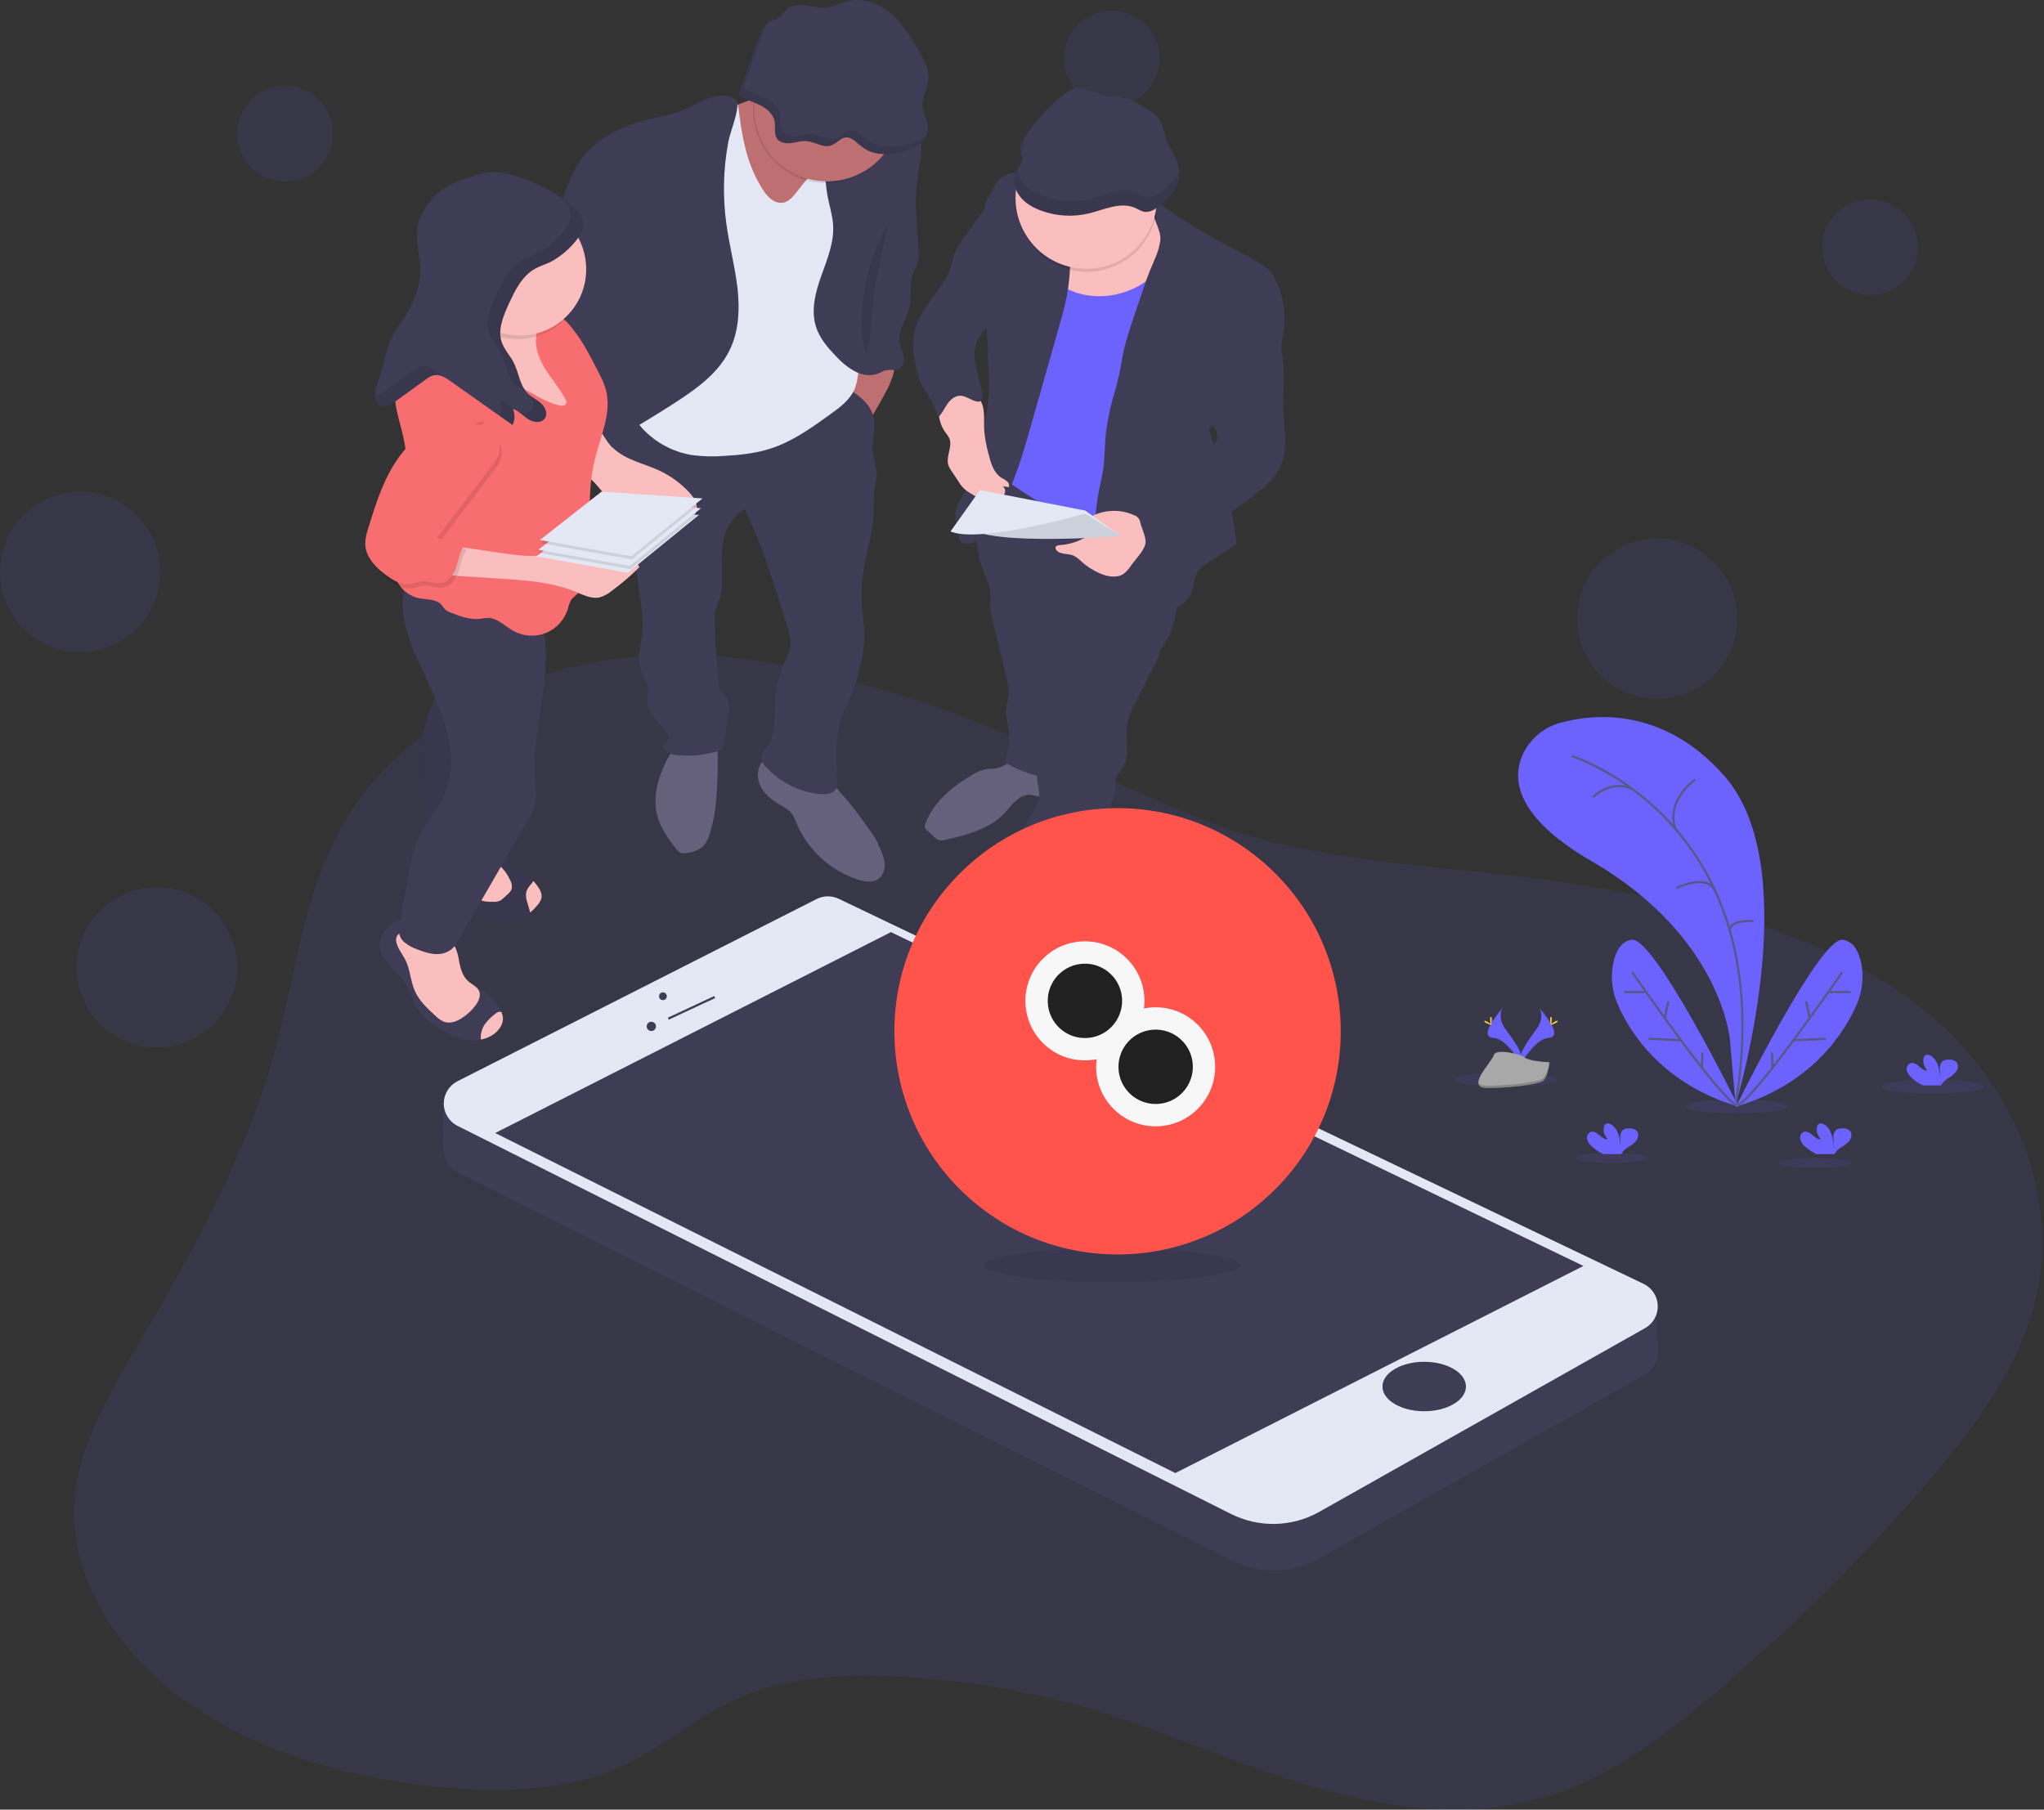 <?xml version="1.0" encoding="UTF-8"?>
<svg width="925px" height="819px" viewBox="0 0 925 819" version="1.1" xmlns="http://www.w3.org/2000/svg" xmlns:xlink="http://www.w3.org/1999/xlink">
    <rect x="0" y="0" width="925" height="819" fill="#333333" stroke="none"/>
    <!-- Generator: Sketch 52.5 (67469) - http://www.bohemiancoding.com/sketch -->
    <title>Group 10</title>
    <desc>Created with Sketch.</desc>
    <g id="Page-1" stroke="none" stroke-width="1" fill="none" fill-rule="evenodd">
        <g id="Group-10">
            <g id="Group-9">
                <g id="undraw_mobile_testing_reah">
                    <path d="M414.03,316.83 C377.91,305.14 339.72,295.34 300.69,296.35 C243.31,297.84 188.14,324.58 160.93,364.1 C137.93,397.59 134.86,436.95 124.82,474.19 C112.45,520.07 88.97,563.61 63.91,606.19 C50.45,629.06 36.25,652.41 33.91,677.54 C30.7,712.43 51.84,747.31 85.17,770.69 C118.5,794.07 162.85,806.53 207.41,809.44 C231.12,810.98 255.9,809.79 277.01,801.25 C299.34,792.25 315.67,775.78 338.09,766.88 C358.87,758.64 383.09,757.58 406.4,758.79 C436.588,760.317 466.486,765.44 495.46,774.05 C527.95,783.77 558.14,797.76 590.56,807.62 C622.98,817.48 659.22,823.06 692.44,815.13 C723.63,807.69 748.37,789.35 770.68,770.77 C806.632,740.905 840.062,708.127 870.63,672.77 C890.78,649.38 909.55,624.68 918.55,597.35 C935.74,545.09 912.71,485.92 861.18,449.93 C818.49,420.1 761.06,406.93 704.82,398.93 C653.53,391.56 594.19,390.83 547.05,372.06 C502.09,354.11 461.19,332.09 414.03,316.83 Z" id="Path" fill="#6C63FF" opacity="0.1"></path>
                    <ellipse id="Oval" fill="#6C63FF" opacity="0.1" cx="874.45" cy="491.75" rx="23.11" ry="3.17"></ellipse>
                    <ellipse id="Oval" fill="#6C63FF" opacity="0.1" cx="785.92" cy="500.73" rx="23.11" ry="3.17"></ellipse>
                    <ellipse id="Oval" fill="#6C63FF" opacity="0.1" cx="681.64" cy="488.58" rx="23.11" ry="3.17"></ellipse>
                    <ellipse id="Oval" fill="#6C63FF" opacity="0.1" cx="821.35" cy="526.29" rx="16.43" ry="2.26"></ellipse>
                    <ellipse id="Oval" fill="#6C63FF" opacity="0.1" cx="729.47" cy="524.03" rx="16.43" ry="2.26"></ellipse>
                    <path d="M785.42,500.01 C785.42,500.01 817.84,393.75 780.35,351.19 C752.35,319.35 720.47,323.19 706.22,327.1 C698.754,329.087 692.538,334.253 689.22,341.23 C684.22,351.98 685.14,369.43 720.32,389.8 C779.23,423.91 782.9,470.7 782.9,470.7 L785.42,500.01 Z" id="Path" fill="#6C63FF"></path>
                    <path d="M711.29,342.17 C711.29,342.17 806.85,372.05 785.42,500.01" id="Path" stroke="#565987"></path>
                    <path d="M767.09,352.88 C767.09,352.88 753.93,361.75 758.09,375.07" id="Path" stroke="#565987"></path>
                    <path d="M720.88,360.77 C720.88,360.77 728.88,352.59 738.71,357.1" id="Path" stroke="#565987"></path>
                    <path d="M758.65,401.92 C758.65,401.92 772.77,394.76 776.42,403.73" id="Path" stroke="#565987"></path>
                    <path d="M793.6,416.86 C793.6,416.86 782.99,416.02 782.8,421.09" id="Path" stroke="#565987"></path>
                    <path d="M786.73,500.86 C786.73,500.86 748.73,423.63 738.34,425.32 C733.34,426.12 731.1,431 730.07,435.89 C728.79,442.22 729.514,448.791 732.14,454.69 C737.53,467.05 752,490.52 786.73,500.86 Z" id="Path" fill="#6C63FF"></path>
                    <path d="M738.62,439.98 C738.62,439.98 778.47,497.76 786.17,500.3" id="Path" stroke="#565987"></path>
                    <path d="M734.96,449 L744.26,449" id="Path" stroke="#565987"></path>
                    <path d="M746.1,470.14 L760.68,470.76" id="Path" stroke="#565987"></path>
                    <path d="M754.97,453.23 L753.39,460.82" id="Path" stroke="#565987"></path>
                    <path d="M770.47,476.34 L770.19,483.24" id="Path" stroke="#565987"></path>
                    <path d="M785.61,500.86 C785.61,500.86 823.61,423.63 834,425.32 C839,426.12 841.24,431 842.27,435.89 C843.55,442.22 842.826,448.791 840.2,454.69 C834.81,467.05 820.34,490.52 785.61,500.86 Z" id="Path" fill="#6C63FF"></path>
                    <path d="M833.72,439.98 C833.72,439.98 793.87,497.76 786.17,500.3" id="Path" stroke="#565987"></path>
                    <path d="M837.38,449 L828.08,449" id="Path" stroke="#565987"></path>
                    <path d="M826.24,470.14 L811.66,470.76" id="Path" stroke="#565987"></path>
                    <path d="M817.37,453.23 L818.95,460.82" id="Path" stroke="#565987"></path>
                    <path d="M801.86,476.34 L802.15,483.24" id="Path" stroke="#565987"></path>
                    <path d="M720.42,518.9 C719.389,518.055 718.636,516.919 718.26,515.64 C717.916,514.313 718.545,512.926 719.77,512.31 C721.16,511.78 722.64,512.74 723.77,513.72 C724.9,514.7 726.18,515.79 727.65,515.59 C726.115,514.194 725.424,512.095 725.83,510.06 C725.891,509.645 726.064,509.255 726.33,508.93 C727.1,508.11 728.5,508.47 729.42,509.11 C732.35,511.18 733.17,515.16 733.19,518.74 C733.333,517.411 733.333,516.069 733.19,514.74 C733.074,513.395 733.632,512.081 734.68,511.23 C735.374,510.849 736.159,510.663 736.95,510.69 C738.273,510.502 739.614,510.883 740.64,511.74 C741.75,512.94 741.46,514.95 740.49,516.27 C739.399,517.478 738.111,518.493 736.68,519.27 C735.584,519.918 734.651,520.807 733.95,521.87 C733.871,522.018 733.804,522.172 733.75,522.33 L725.49,522.33 C723.653,521.42 721.948,520.266 720.42,518.9 Z" id="Path" fill="#6C63FF"></path>
                    <path d="M865.09,487.79 C864.055,486.949 863.301,485.811 862.93,484.53 C862.587,483.206 863.217,481.822 864.44,481.21 C865.83,480.68 867.31,481.64 868.44,482.61 C869.57,483.58 870.86,484.69 872.33,484.48 C870.787,483.088 870.092,480.987 870.5,478.95 C870.561,478.536 870.737,478.148 871.01,477.83 C871.78,477.01 873.17,477.36 874.09,478.01 C877.02,480.07 877.84,484.01 877.86,487.64 C878.007,486.311 878.007,484.969 877.86,483.64 C877.744,482.295 878.302,480.981 879.35,480.13 C880.048,479.759 880.83,479.577 881.62,479.6 C882.936,479.393 884.278,479.757 885.31,480.6 C886.43,481.79 886.14,483.8 885.16,485.12 C884.076,486.352 882.787,487.387 881.35,488.18 C880.254,488.828 879.321,489.717 878.62,490.78 C878.538,490.926 878.471,491.08 878.42,491.24 L870.16,491.24 C868.324,490.321 866.619,489.161 865.09,487.79 Z" id="Path" fill="#6C63FF"></path>
                    <path d="M816.87,518.9 C815.839,518.055 815.086,516.919 814.71,515.64 C814.366,514.313 814.995,512.926 816.22,512.31 C817.61,511.78 819.09,512.74 820.22,513.72 C821.35,514.7 822.63,515.79 824.1,515.59 C822.563,514.195 821.868,512.097 822.27,510.06 C822.339,509.646 822.515,509.256 822.78,508.93 C823.55,508.11 824.95,508.47 825.87,509.11 C828.8,511.18 829.62,515.16 829.64,518.74 C829.8,517.412 829.816,516.071 829.69,514.74 C829.574,513.395 830.132,512.081 831.18,511.23 C831.874,510.849 832.659,510.663 833.45,510.69 C834.773,510.502 836.114,510.883 837.14,511.74 C838.25,512.94 837.96,514.95 836.99,516.27 C835.899,517.478 834.611,518.493 833.18,519.27 C832.084,519.918 831.151,520.807 830.45,521.87 C830.371,522.018 830.304,522.172 830.25,522.33 L821.99,522.33 C820.136,521.424 818.413,520.27 816.87,518.9 Z" id="Path" fill="#6C63FF"></path>
                    <path d="M680.14,456.02 C680.14,456.02 677.04,460.07 681.57,466.18 C686.1,472.29 689.82,477.46 688.32,481.27 C688.32,481.27 681.49,469.92 675.93,469.76 C670.37,469.6 674.02,462.85 680.14,456.02 Z" id="Path" fill="#6C63FF"></path>
                    <path d="M680.14,456.02 C679.866,456.41 679.65,456.838 679.5,457.29 C674.08,463.66 671.19,469.61 676.4,469.76 C681.26,469.9 687.09,478.58 688.48,480.76 C688.48,480.93 688.38,481.1 688.32,481.26 C688.32,481.26 681.49,469.91 675.93,469.75 C670.37,469.59 674.02,462.85 680.14,456.02 Z" id="Path" fill="#000000" opacity="0.1"></path>
                    <path d="M674.38,461.18 C674.38,462.61 674.54,463.76 674.74,463.76 C674.94,463.76 675.09,462.61 675.09,461.18 C675.09,459.75 674.89,460.43 674.7,460.43 C674.51,460.43 674.38,459.76 674.38,461.18 Z" id="Path" fill="#FFD037"></path>
                    <path d="M672.4,462.88 C673.65,463.57 674.75,463.98 674.84,463.81 C674.93,463.64 674,462.94 672.75,462.26 C671.5,461.58 671.99,462.07 671.89,462.26 C671.79,462.45 671.15,462.2 672.4,462.88 Z" id="Path" fill="#FFD037"></path>
                    <path d="M696.49,456.02 C696.49,456.02 699.59,460.07 695.06,466.18 C690.53,472.29 686.81,477.46 688.32,481.27 C688.32,481.27 695.14,469.92 700.7,469.76 C706.26,469.6 702.61,462.85 696.49,456.02 Z" id="Path" fill="#6C63FF"></path>
                    <path d="M696.49,456.02 C696.764,456.41 696.98,456.838 697.13,457.29 C702.55,463.66 705.44,469.61 700.23,469.76 C695.37,469.9 689.54,478.58 688.15,480.76 C688.196,480.93 688.253,481.097 688.32,481.26 C688.32,481.26 695.14,469.91 700.7,469.75 C706.26,469.59 702.61,462.85 696.49,456.02 Z" id="Path" fill="#000000" opacity="0.1"></path>
                    <path d="M702.25,461.18 C702.25,462.61 702.09,463.76 701.89,463.76 C701.69,463.76 701.54,462.61 701.54,461.18 C701.54,459.75 701.74,460.43 701.93,460.43 C702.12,460.43 702.25,459.76 702.25,461.18 Z" id="Path" fill="#FFD037"></path>
                    <path d="M704.23,462.88 C702.98,463.57 701.88,463.98 701.79,463.81 C701.7,463.64 702.63,462.94 703.88,462.26 C705.13,461.58 704.64,462.07 704.74,462.26 C704.84,462.45 705.48,462.2 704.23,462.88 Z" id="Path" fill="#FFD037"></path>
                    <path d="M701.26,480.74 C701.26,480.74 692.61,480.48 690,478.62 C687.39,476.76 676.68,474.54 676,477.52 C675.32,480.5 663,492.34 672.76,492.42 C682.52,492.5 695.48,490.9 698.08,489.31 C700.68,487.72 701.26,480.74 701.26,480.74 Z" id="Path" fill="#A8A8A8"></path>
                    <path d="M672.62,491.38 C682.39,491.46 695.33,489.86 697.94,488.27 C699.94,487.07 700.71,482.73 700.94,480.73 L701.22,480.73 C701.22,480.73 700.68,487.73 698.07,489.3 C695.46,490.87 682.53,492.49 672.75,492.41 C669.93,492.41 668.96,491.41 669.01,489.9 C669.44,490.81 670.52,491.37 672.62,491.38 Z" id="Path" fill="#000000" opacity="0.2"></path>
                    <circle id="Oval" fill="#6C63FF" opacity="0.1" cx="128.99" cy="60.52" r="21.63"></circle>
                    <circle id="Oval" fill="#6C63FF" opacity="0.1" cx="503.1" cy="26.38" r="21.63"></circle>
                    <circle id="Oval" fill="#6C63FF" opacity="0.1" cx="846.25" cy="111.83" r="21.63"></circle>
                    <circle id="Oval" fill="#6C63FF" opacity="0.1" cx="36.25" cy="258.85" r="36.25"></circle>
                    <circle id="Oval" fill="#6C63FF" opacity="0.1" cx="71" cy="437.85" r="36.25"></circle>
                    <circle id="Oval" fill="#6C63FF" opacity="0.1" cx="749.92" cy="279.96" r="36.25"></circle>
                    <path d="M450.16,347.84 C448.88,347.96 447.58,347.9 446.31,348.1 C444.178,348.524 442.143,349.342 440.31,350.51 C431.21,355.69 422.62,362.81 418.85,372.57 C418.54,373.17 418.441,373.857 418.57,374.52 C418.794,375.067 419.16,375.543 419.63,375.9 L423.17,379.12 C423.617,379.584 424.151,379.958 424.74,380.22 C425.695,380.47 426.702,380.438 427.64,380.13 C437.37,377.9 447.71,375.33 454.54,368.05 C457.78,364.6 460.77,359.85 465.54,359.72 C467.54,359.72 469.41,360.49 471.38,360.72 C473.35,360.95 475.72,360.11 476.19,358.19 C476.343,357.235 476.232,356.257 475.87,355.36 L472.93,345.57 C472.13,342.89 464.06,342.75 461.37,343.23 C457.27,343.94 454.51,347.44 450.16,347.84 Z" id="Path" fill="#65617D"></path>
                    <path d="M484.8,402.99 C484.66,406.34 484.93,409.73 484.38,413.05 C483.896,415.668 483.059,418.208 481.89,420.6 C480.091,424.447 477.806,428.046 475.09,431.31 C472.56,434.31 469.53,437.13 465.78,438.31 C462.03,439.49 457.42,438.64 455.08,435.48 C453.17,432.91 453.08,429.48 453.22,426.27 C453.56,418.38 454.8,410.38 458.34,403.32 C459.86,400.32 461.79,397.46 463.34,394.43 C466.58,388.14 468.43,380.68 474.02,376.34 C477.527,377.96 481.277,378.991 485.12,379.39 C486.61,379.55 490.87,379.65 491.37,381.56 C491.71,382.85 488.91,386.46 488.37,387.73 C486.236,392.548 485.025,397.725 484.8,402.99 Z" id="Path" fill="#65617D"></path>
                    <path d="M445.16,258.77 C446.36,261.83 447.88,264.83 448.16,268.09 C448.36,270.09 448.16,272.09 448.16,274.09 C448.328,276.83 448.784,279.545 449.52,282.19 L455.09,304.99 C455.92,308.4 456.75,311.9 456.32,315.38 C456.03,317.7 455.19,319.95 455.2,322.28 C455.306,324.047 455.588,325.799 456.04,327.51 C457.095,332.797 456.806,338.264 455.2,343.41 C455.035,343.798 454.977,344.222 455.03,344.64 C455.17,345.29 455.8,345.69 456.37,346 C462.367,349.281 468.904,351.459 475.67,352.43 C481.777,337.902 486.043,322.667 488.37,307.08 C489.79,297.64 490.48,288.08 492.3,278.71 C492.342,278.169 492.572,277.659 492.95,277.27 C493.63,276.7 494.66,277.06 495.46,277.44 C505.679,282.354 515.511,288.037 524.87,294.44 C531.533,285.813 534.02,274.672 531.66,264.03 C530.485,259.498 528.808,255.111 526.66,250.95 C524.372,245.889 521.521,241.102 518.16,236.68 C510.74,227.38 499.86,221.44 488.66,217.41 C481.85,214.95 474.84,213.13 467.84,211.27 C463.92,210.22 457.35,206.8 453.54,209.46 C449.54,212.23 446.88,219.1 445.24,223.46 C443.216,228.868 442.114,234.577 441.98,240.35 C441.815,246.64 442.896,252.9 445.16,258.77 Z" id="Path" fill="#3F3D56"></path>
                    <path d="M525.55,286.26 C523.46,288.54 525.22,292.18 524.82,295.26 C524.558,296.651 524.061,297.987 523.35,299.21 L513.78,318 C512.18,320.82 510.982,323.849 510.22,327 C508.91,333.78 511.6,341.4 508.16,347.39 C507.05,349.32 505.33,350.98 504.87,353.16 C504.53,354.75 504.87,356.41 504.7,358.02 C504.47,359.91 503.46,361.61 502.9,363.43 C502.463,365.179 502.152,366.957 501.97,368.75 C500.757,376.397 496.752,383.323 490.73,388.19 C487.279,391.115 482.848,392.622 478.33,392.41 C473.87,392.03 469.44,389 468.53,384.62 C468.22,383.13 468.28,381.47 467.35,380.26 C466.03,378.53 463.25,378.46 461.98,376.69 L466.9,368.59 C468.43,366.08 469.99,363.46 470.24,360.53 C470.54,356.94 468.81,353.36 469.43,349.81 C469.96,346.76 472.15,344.22 472.81,341.2 C473.63,337.45 471.99,333.66 471.1,329.92 C468.92,320.71 471.36,311.11 473.79,301.92 C477.02,289.76 480.33,277.41 486.87,266.66 C499.92,273.69 511.92,280.44 525.55,286.26 Z" id="Path" fill="#3F3D56"></path>
                    <path d="M525.67,95.78 C526.45,97.9 526.03,100.25 525.88,102.5 C525.53,107.5 526.59,112.5 526.35,117.57 C526.11,122.64 524.55,127.48 523.47,132.41 C520.4,146.48 521.14,161.14 518.36,175.27 C514.93,192.77 506.16,209.07 504.43,226.83 C503.88,232.47 503.95,238.51 500.86,243.27 C482.498,235.187 465.141,224.992 449.14,212.89 C452.66,186.78 456.14,160.54 455.67,134.2 C455.442,131.025 455.664,127.833 456.33,124.72 C457.164,122.105 458.363,119.621 459.89,117.34 C463.76,111.05 468.02,105.01 472.27,98.98 C474.99,95.12 477.93,91.07 482.27,89.26 C486.61,87.45 491.75,88.26 496.48,89.12 C502.173,90.16 507.86,91.2 513.54,92.24 C517.09,92.89 524.15,91.65 525.67,95.78 Z" id="Path" fill="#6C63FF"></path>
                    <path d="M388.74,195.83 C386.407,193.496 383.863,191.384 381.14,189.52 C384.69,185.2 383.99,178.95 384.86,173.42 C385.573,169.828 386.655,166.319 388.09,162.95 C388.45,162 388.96,160.95 389.95,160.7 C390.558,160.625 391.175,160.722 391.73,160.98 C394.73,162.04 400.99,161.98 403.32,163.92 C406.13,166.28 403.56,171.22 402.5,174.17 C401.75,176.15 390.23,197.33 388.74,195.83 Z" id="Path" fill="#BE6F72"></path>
                    <path d="M397.45,382.58 C398.956,385.018 399.94,387.742 400.34,390.58 C400.58,393.42 399.54,396.53 397.12,398.03 C394.7,399.53 391.23,399.03 388.35,398.13 C375.995,394.112 365.938,385.019 360.7,373.13 C359.79,371.03 359,368.8 357.39,367.18 C356.194,366.129 354.866,365.238 353.44,364.53 C349.51,362.31 345.72,359.39 343.9,355.25 C342.08,351.11 342.9,345.58 346.67,343.12 C349.043,341.749 351.868,341.388 354.51,342.12 C357.117,342.86 359.612,343.947 361.93,345.35 C365.81,347.46 370.55,349.28 373.93,352.09 C376.93,354.56 379.62,357.9 382.18,360.81 C385.112,364.158 387.859,367.663 390.41,371.31 C391.23,372.38 398.14,381.61 397.45,382.58 Z" id="Path" fill="#65617D"></path>
                    <path d="M324.15,361.59 C323.81,366.622 322.921,371.601 321.5,376.44 C320.69,379.16 319.62,381.99 317.37,383.72 C315.467,384.954 313.31,385.743 311.06,386.03 C310.275,386.243 309.455,386.294 308.65,386.18 C307.27,385.89 306.29,384.7 305.44,383.57 C302.1,379.15 298.85,374.48 297.44,369.12 C295.44,361.35 297.44,353.02 300.91,345.76 C302.157,342.833 303.976,340.185 306.26,337.97 C309.082,335.651 312.472,334.129 316.08,333.56 C319.77,332.82 324.3,331.24 324.57,335.73 C324.965,344.35 324.825,352.987 324.15,361.59 Z" id="Path" fill="#65617D"></path>
                    <path d="M379.48,173.63 C386.38,177.2 394.04,181.74 395.48,189.37 C396.37,194.03 394.66,198.8 394.94,203.54 C395.19,207.71 396.94,211.74 396.72,215.9 C396.486,217.866 396.153,219.818 395.72,221.75 C395.13,225.44 395.48,229.2 395.33,232.93 C395,241.33 392.19,249.41 390.83,257.7 C389.867,263.619 389.642,269.635 390.16,275.61 C390.49,279.47 391.16,283.31 391.16,287.19 C391.16,289.984 390.929,292.774 390.47,295.53 C389.13,304.19 386.43,312.583 382.47,320.4 C377.66,329.87 378.34,342.09 378.85,352.7 C379.073,354.162 378.886,355.658 378.31,357.02 C377.05,359.31 373.91,359.64 371.31,359.42 C361.668,358.539 352.726,354.011 346.31,346.76 C345.374,345.848 344.739,344.673 344.49,343.39 C344.27,341.25 345.99,339.49 347.23,337.72 C351.45,331.72 350.38,323.59 350.88,316.22 C351.245,310.858 352.527,305.599 354.67,300.67 C355.91,297.82 357.46,295.01 357.74,291.91 C358,289.02 357.12,286.16 356.25,283.4 L353.25,273.88 C348.6,259.09 343.92,244.21 336.88,230.4 C332.261,233.405 328.955,238.051 327.63,243.4 C325.01,252.82 328.74,263.34 325.17,272.4 C324.579,273.656 324.087,274.957 323.7,276.29 C323.49,277.441 323.409,278.611 323.46,279.78 C323.553,289.527 324.147,299.264 325.24,308.95 C325.294,310.417 325.706,311.849 326.44,313.12 C327.03,313.97 327.89,314.6 328.52,315.41 C330.27,317.68 329.94,320.86 329.52,323.69 L327.52,337.07 C327.484,337.748 327.259,338.403 326.87,338.96 C326.398,339.417 325.81,339.735 325.17,339.88 C318.816,341.853 312.117,342.467 305.51,341.68 C303.56,341.45 301.79,340.14 300.16,339.04 C299.99,337.04 302.48,335.71 302.57,333.72 C302.473,332.541 301.925,331.445 301.04,330.66 C297.32,326.46 292.88,322 292.92,316.39 C292.92,314.92 293.27,313.45 293.22,311.98 C293.09,308.21 290.49,304.98 289.58,301.35 C288.46,296.86 289.95,292.2 290.52,287.61 C291.3,281.43 290.38,275.17 289.52,269 L286.17,246.36 C285.781,242.846 285.085,239.373 284.09,235.98 C282.829,232.64 281.349,229.386 279.66,226.24 C276.46,219.74 273.83,212.98 271.21,206.24 C270.377,204.409 269.854,202.452 269.66,200.45 C269.51,197.02 271.28,193.78 273.48,191.14 C277.601,186.234 283.225,182.825 289.48,181.44 C290.525,181.148 291.624,181.104 292.69,181.31 C293.586,181.607 294.427,182.05 295.18,182.62 C310.851,192.87 330.417,195.19 348.05,188.89 C349.05,189.65 350.9,189.32 352.05,188.78 C355.26,187.31 357.88,184.86 360.7,182.78 C365.95,178.8 373.03,175.02 379.48,173.63 Z" id="Path" fill="#3F3D56"></path>
                    <path d="M172.21,430.44 C172.741,431.972 173.54,433.398 174.57,434.65 C178.19,439.37 183.24,443.14 185.57,448.65 C186.06,449.83 186.42,451.07 186.87,452.27 C188.239,455.892 190.47,459.125 193.37,461.69 C195.582,463.526 197.986,465.119 200.54,466.44 C204.96,468.85 209.74,471.03 214.76,470.9 C215.769,470.878 216.774,470.758 217.76,470.54 C219.323,470.216 220.829,469.663 222.23,468.9 C225.46,467.12 228.23,463.64 227.59,460.01 C227.461,459.318 227.242,458.646 226.94,458.01 C226.41,456.999 225.798,456.032 225.11,455.12 C223.42,452.78 221.68,450.38 219.21,448.88 C216.43,447.18 212.93,446.76 210.43,444.66 C209.444,443.767 208.591,442.737 207.9,441.6 C205.634,438.117 203.946,434.291 202.9,430.27 C202.14,427.27 201.63,423.98 199.44,421.78 C197.25,419.58 194.24,419.08 191.32,418.58 C190.333,418.377 189.327,418.279 188.32,418.29 C186.89,418.34 185.41,418.75 184.07,418.08 C182.73,417.41 182.28,416.46 180.66,416.59 C179.371,416.764 178.155,417.294 177.15,418.12 C173.35,420.93 170.83,425.93 172.21,430.44 Z" id="Path" fill="#3F3D56"></path>
                    <path d="M207.74,434.99 C208.39,438.38 209.39,441.99 212.01,444.2 C213.68,445.64 216.01,446.54 216.84,448.57 C217.67,450.6 216.6,453.15 215.22,455.01 C213.458,457.362 211.274,459.366 208.78,460.92 C206.66,462.23 204.13,463.23 201.7,462.65 C199.7,462.18 198.12,460.74 196.63,459.35 C193.21,456.18 189.71,452.89 187.79,448.64 C185.79,444.16 185.69,438.97 183.51,434.56 C182.24,431.99 180.28,429.74 179.51,426.98 C179.165,425.982 179.165,424.898 179.51,423.9 C180.27,422.444 181.788,421.542 183.43,421.57 C185.04,421.624 186.628,421.962 188.12,422.57 C192.635,424.179 197.256,425.472 201.95,426.44 C203.82,426.79 204.95,426.78 205.95,428.59 C206.874,430.618 207.478,432.777 207.74,434.99 Z" id="Path" fill="#FBBEBE"></path>
                    <path d="M219.34,463.65 C218.599,464.784 218.073,466.045 217.79,467.37 C217.554,468.4 217.517,469.466 217.68,470.51 C219.243,470.186 220.749,469.633 222.15,468.87 C225.38,467.09 228.15,463.61 227.51,459.98 C227.381,459.288 227.162,458.616 226.86,457.98 C225.889,457.762 224.875,458.079 224.2,458.81 C222.338,460.16 220.698,461.793 219.34,463.65 Z" id="Path" fill="#FBBEBE"></path>
                    <path d="M183.5,387.67 C183.065,388.606 182.935,389.656 183.13,390.67 C183.59,392.67 185.64,393.82 187.49,394.73 L205.08,403.33 C206.3,403.895 207.489,404.526 208.64,405.22 C211.64,407.06 214,409.66 216.56,412.04 C219.12,414.42 221.97,416.65 225.36,417.49 C228.744,418.232 232.281,417.768 235.36,416.18 C237.019,415.353 238.56,414.307 239.94,413.07 C241.135,412.022 242.239,410.874 243.24,409.64 C244.1,408.732 244.716,407.621 245.03,406.41 C245.36,404.58 244.45,402.78 243.39,401.27 C242.78,400.399 242.111,399.571 241.39,398.79 C234.72,391.42 223.79,387.6 214.39,386.1 C210.65,385.5 207.1,384.1 203.5,382.96 C199.9,381.82 196.09,380.96 192.35,381.49 C188.61,382.02 184.93,384.17 183.5,387.67 Z" id="Path" fill="#3F3D56"></path>
                    <path d="M183.5,387.67 C183.065,388.606 182.935,389.656 183.13,390.67 C183.59,392.67 185.64,393.82 187.49,394.73 L205.08,403.33 C206.3,403.895 207.489,404.526 208.64,405.22 C211.64,407.06 214,409.66 216.56,412.04 C219.12,414.42 221.97,416.65 225.36,417.49 C228.744,418.232 232.281,417.768 235.36,416.18 C237.019,415.353 238.56,414.307 239.94,413.07 C241.135,412.022 242.239,410.874 243.24,409.64 C244.1,408.732 244.716,407.621 245.03,406.41 C245.36,404.58 244.45,402.78 243.39,401.27 C242.78,400.399 242.111,399.571 241.39,398.79 C234.72,391.42 223.79,387.6 214.39,386.1 C210.65,385.5 207.1,384.1 203.5,382.96 C199.9,381.82 196.09,380.96 192.35,381.49 C188.61,382.02 184.93,384.17 183.5,387.67 Z" id="Path" fill="#000000" opacity="0.1"></path>
                    <path d="M227.52,393.16 C228.872,394.679 229.985,396.395 230.82,398.25 C231.571,399.465 231.839,400.917 231.57,402.32 C231.177,403.264 230.546,404.091 229.74,404.72 L227.99,406.34 C227.461,406.889 226.847,407.349 226.17,407.7 C225.213,408.059 224.191,408.212 223.17,408.15 C220.82,408.15 218.29,408.15 216.38,406.74 C213.77,404.86 213.3,400.97 214.49,397.98 C215.68,394.99 218.17,392.73 220.68,390.71 C222.72,389.06 226.09,391.65 227.52,393.16 Z" id="Path" fill="#FBBEBE"></path>
                    <path d="M238.2,403.5 C237.876,405.159 238.032,406.876 238.65,408.45 C239.09,409.95 239.52,411.45 239.95,412.98 C239.95,412.98 239.95,412.98 239.95,413.04 C241.145,411.992 242.249,410.844 243.25,409.61 C244.11,408.702 244.726,407.591 245.04,406.38 C245.37,404.55 244.46,402.75 243.4,401.24 C242.79,400.369 242.121,399.541 241.4,398.76 C240.93,399.37 240.52,399.97 240.18,400.36 C239.305,401.255 238.63,402.325 238.2,403.5 Z" id="Path" fill="#FBBEBE"></path>
                    <path d="M192.25,328.97 C190.18,337.67 191.06,346.77 192.16,355.65 C193,362.41 193.94,369.41 191.94,375.92 C191.2,378.35 190.03,380.82 190.48,383.33 C191.33,388.06 197.03,389.88 201.75,390.77 C203.112,391.116 204.527,391.201 205.92,391.02 C207.318,390.639 208.615,389.957 209.72,389.02 C216.429,384.143 221.525,377.369 224.35,369.57 C226.14,364.35 226.71,358.8 227.26,353.31 C228.18,344.07 229.11,334.72 227.76,325.54 C227.36,322.84 226.76,320.17 226.51,317.45 C226.195,312.719 226.457,307.968 227.29,303.3 C229.012,291.737 231.62,280.323 235.09,269.16 C225.568,270.424 215.888,268.676 207.41,264.16 C209.05,265.04 207.17,279.07 206.97,281.04 C206.363,286.913 205.303,292.73 203.8,298.44 C201.01,309.11 194.78,318.37 192.25,328.97 Z" id="Path" fill="#3F3D56"></path>
                    <path d="M192.25,328.97 C190.18,337.67 191.06,346.77 192.16,355.65 C193,362.41 193.94,369.41 191.94,375.92 C191.2,378.35 190.03,380.82 190.48,383.33 C191.33,388.06 197.03,389.88 201.75,390.77 C203.112,391.116 204.527,391.201 205.92,391.02 C207.318,390.639 208.615,389.957 209.72,389.02 C216.429,384.143 221.525,377.369 224.35,369.57 C226.14,364.35 226.71,358.8 227.26,353.31 C228.18,344.07 229.11,334.72 227.76,325.54 C227.36,322.84 226.76,320.17 226.51,317.45 C226.195,312.719 226.457,307.968 227.29,303.3 C229.012,291.737 231.62,280.323 235.09,269.16 C225.568,270.424 215.888,268.676 207.41,264.16 C209.05,265.04 207.17,279.07 206.97,281.04 C206.363,286.913 205.303,292.73 203.8,298.44 C201.01,309.11 194.78,318.37 192.25,328.97 Z" id="Path" fill="#000000" opacity="0.1"></path>
                    <path d="M244.17,277.99 C248.17,289.58 247.29,302.24 245.56,314.38 C243.83,326.52 241.28,338.66 242.03,350.89 C242.32,355.69 243.1,360.62 241.7,365.21 C240.922,367.449 239.892,369.593 238.63,371.6 L206.72,426.78 C205.067,429.689 202.059,431.569 198.72,431.78 C195.31,432.02 191.96,430.9 188.78,429.65 C186.667,428.95 184.703,427.861 182.99,426.44 C181.266,425.004 180.355,422.815 180.55,420.58 C181.98,411 184.13,401.19 185.72,391.58 C186.801,385.06 189.16,378.817 192.66,373.21 C195.13,369.21 198.17,365.62 200.3,361.46 C206.42,349.54 204.3,335 199.58,322.46 C194.86,309.92 187.83,298.28 184.08,285.46 C182.968,281.893 182.333,278.194 182.19,274.46 C182.097,266.673 185.104,259.168 190.55,253.6 C191.337,252.709 192.329,252.022 193.44,251.6 C194.739,251.299 196.092,251.323 197.38,251.67 C215.15,255.12 238.3,260.87 244.17,277.99 Z" id="Path" fill="#3F3D56"></path>
                    <path d="M531,104.96 C531.58,109.34 530,113.77 527.75,117.56 C519.24,131.76 499.62,138.04 484.45,131.43 C478.2,128.7 472.91,124.2 467.73,119.76 C465.99,118.26 464.18,116.69 463.3,114.57 C461.75,110.82 463.62,106.35 466.67,103.67 C469.72,100.99 473.67,99.67 477.6,98.48 C490.57,94.44 527.91,81.7 531,104.96 Z" id="Path" fill="#FBBEBE"></path>
                    <path d="M523.41,91.06 C535.22,100.56 552.41,109.61 565.79,116.65 C570.34,119.05 575.39,121.75 577.03,126.65 C577.91,129.27 577.62,132.12 577.33,134.88 C576.77,140.19 576.19,145.58 574.14,150.51 C571.73,156.28 567.47,161.04 564.05,166.28 C558.05,175.46 554.53,186.28 547.12,194.39 C552.12,211 557.59,227.59 559.37,244.83 C559.468,245.304 559.416,245.797 559.22,246.24 C559.015,246.531 558.749,246.774 558.44,246.95 L546,255.11 C544.644,255.902 543.43,256.916 542.41,258.11 C540.21,260.97 540.5,264.99 539.14,268.32 C537.633,271.604 534.853,274.132 531.44,275.32 C528.041,276.491 524.419,276.874 520.85,276.44 C516.306,276.154 511.931,274.613 508.21,271.99 C505.04,269.59 502.78,266.22 500.6,262.9 C498.985,260.636 497.642,258.189 496.6,255.61 C495.27,251.93 495.19,247.92 495.24,244 C495.273,236.541 495.986,229.1 497.37,221.77 C497.95,218.86 498.67,215.99 499.13,213.06 C500.05,207.16 499.87,201.14 500.55,195.21 C501.479,188.54 502.968,181.96 505,175.54 C506.112,171.563 506.98,167.522 507.6,163.44 C508.77,156.26 511.1,149.33 513.43,142.44 L517.43,130.63 C518.28,128.08 519.14,125.54 520.15,123.05 C522.03,118.4 524.45,113.87 525.09,108.91 C525.8,103.5 519.96,97.08 521.93,92 C522.09,91.44 522.96,90.7 523.41,91.06 Z" id="Path" fill="#3F3D56"></path>
                    <path d="M573.83,123.86 C576.6,125.11 578.13,128.09 579.12,130.97 C581.352,137.461 581.889,144.414 580.68,151.17 C580.289,152.868 580.022,154.593 579.88,156.33 C579.901,158.343 580.098,160.351 580.47,162.33 C581.47,169.98 580.47,177.75 580.8,185.47 C581.14,194.15 583.03,203.32 579.39,211.21 C576.97,216.45 572.39,220.35 567.87,223.89 C551.042,237.005 532.475,247.721 512.7,255.73 C516.11,251.63 516.17,245.46 513.9,240.63 C511.63,235.8 507.41,232.17 502.9,229.35 C508.64,228.074 514.2,226.089 519.45,223.44 C529.93,218.12 538.91,210.33 547.78,202.62 C549.088,201.679 550.107,200.39 550.72,198.9 C551.62,195.9 549.14,193.05 547.42,190.42 C542.21,182.42 543.42,171.97 545.6,162.71 C548.03,152.56 551.6,142.45 558.11,134.29 C562.17,129.19 567.47,125.27 573.83,123.86 Z" id="Path" fill="#3F3D56"></path>
                    <path d="M511.82,255.98 C510.921,257.445 509.754,258.727 508.38,259.76 C505.38,261.76 501.26,261 497.91,259.58 C494.797,258.26 491.924,256.431 489.41,254.17 C488.329,253.021 487.053,252.073 485.64,251.37 C483.02,250.37 479.36,251.12 477.89,248.71 C477.719,248.457 477.635,248.155 477.65,247.85 C477.74,246.98 478.88,246.74 479.76,246.69 C483.843,246.42 487.805,245.197 491.33,243.12 C490.204,242.306 489.241,241.289 488.49,240.12 C488.179,239.712 488.01,239.213 488.01,238.7 C488.132,238.142 488.439,237.642 488.88,237.28 C495.455,231.075 505.129,229.463 513.36,233.2 C514.146,233.518 514.835,234.035 515.36,234.7 C515.73,235.313 515.978,235.992 516.09,236.7 C516.74,239.5 519.09,243.7 518.24,246.53 C517.3,249.78 513.75,253.23 511.82,255.98 Z" id="Path" fill="#FBBEBE"></path>
                    <path d="M443.63,243.37 C456.07,229 461.63,210.09 466.79,191.8 L470.48,178.8 L479.38,147.49 C480.69,142.87 482,138.25 482.87,133.54 C484.36,125.41 484.5,117.1 484.41,108.84 C484.283,105.416 483.499,102.048 482.1,98.92 C481.23,96.76 480.81,94.46 480.1,92.23 C479.197,89.121 477.846,86.16 476.09,83.44 C475.601,82.631 474.991,81.903 474.28,81.28 C473.049,80.444 471.655,79.878 470.19,79.62 C467.011,78.675 463.716,78.173 460.4,78.13 C457.08,78.25 453.66,79.4 451.52,81.92 C449.89,83.85 449.14,86.35 447.85,88.52 C447.25,89.408 446.705,90.334 446.22,91.29 C445.67,92.743 445.366,94.277 445.32,95.83 C444.8,102.13 444.357,108.437 443.99,114.75 C443.82,117.62 443.67,120.51 443.78,123.39 C443.87,125.63 444.11,127.86 444.35,130.09 L446.72,151.93 C447.27,157.06 446.88,161.86 447.34,167 C448.46,179.41 445.79,191.82 443.05,204 C441.74,209.79 440.39,215.66 437.59,220.9 C435.12,225.54 431.42,230.25 432.4,235.42 C432.74,237.22 433.65,238.9 433.79,240.72 C433.722,241.847 433.833,242.978 434.12,244.07 C434.957,245.594 436.683,246.402 438.39,246.07 C440.37,245.722 442.198,244.781 443.63,243.37 Z" id="Path" fill="#3F3D56"></path>
                    <path d="M445.15,185.86 C445.53,188.73 445.24,191.64 445.38,194.53 C445.694,198.252 446.364,201.936 447.38,205.53 C448.38,209.53 449.66,214.01 453.19,216.23 C454.075,216.69 454.922,217.222 455.72,217.82 C456.525,218.455 456.852,219.523 456.54,220.5 L453.79,220.04 C454.641,220.691 455.045,221.772 454.828,222.822 C454.611,223.871 453.811,224.704 452.772,224.963 C451.732,225.223 450.635,224.864 449.95,224.04 C450.054,224.941 449.969,225.854 449.7,226.72 C449.415,227.591 448.616,228.19 447.7,228.22 C447.182,228.139 446.691,227.934 446.27,227.62 L439.09,223.17 C436.939,222.012 435.149,220.281 433.92,218.17 L430.78,213.44 C430.088,212.528 429.538,211.517 429.15,210.44 C427.98,206.44 431.25,202 429.55,198.23 C429.039,197.301 428.44,196.423 427.76,195.61 C424.13,190.61 424.36,183.81 424.76,177.61 C424.89,175.52 425.27,173.04 427.16,172.13 C428.66,171.4 430.46,172.05 431.85,172.96 C433.24,173.87 434.47,175.07 436.05,175.61 C437.05,175.95 438.15,175.99 439.15,176.35 C440.55,176.84 441.85,178.75 442.79,179.88 C444.119,181.614 444.937,183.686 445.15,185.86 Z" id="Path" fill="#FBBEBE"></path>
                    <path d="M357.52,95.99 C356.671,97.94 355.478,99.721 354,101.25 C352.493,102.799 350.341,103.541 348.2,103.25 C345.98,102.81 344.35,100.98 342.88,99.25 C339.04,94.74 335.15,90.17 332.57,84.83 C328.63,76.7 328,67.42 327.43,58.41 C327.29,56.09 327.17,53.63 328.28,51.6 C329.69,49.01 332.68,47.79 335.44,46.76 L350.69,41.06 C351.625,40.617 352.659,40.428 353.69,40.51 C356.08,40.91 356.96,43.79 357.61,46.12 C358.773,50.307 360.706,54.241 363.31,57.72 C366.73,62.28 374.4,68.42 370.02,74.11 C364.73,80.93 361.37,88.29 357.52,95.99 Z" id="Path" fill="#BE6F72"></path>
                    <path d="M377.03,69.97 C383.71,76.25 385.97,86.03 385.65,95.18 C385.33,104.33 382.79,113.25 381.34,122.29 C379.89,131.33 379.6,140.98 383.53,149.29 C384.88,152.14 386.72,154.78 387.66,157.79 C388.448,160.765 388.715,163.854 388.45,166.92 C388.434,170.152 387.817,173.353 386.63,176.36 C384.5,181.08 380.12,184.36 375.93,187.36 C367.38,193.54 358.66,199.82 348.62,203.05 C341.82,205.24 334.62,205.96 327.5,206.35 C322.679,206.734 317.831,206.597 313.04,205.94 C304.659,204.543 296.957,200.466 291.09,194.32 C290.068,193.329 289.225,192.169 288.6,190.89 C287.989,189.226 287.694,187.462 287.73,185.69 C287.49,179.123 287.53,172.557 287.85,165.99 C288.034,159.732 288.895,153.512 290.42,147.44 C292.33,140.44 295.64,133.88 298.15,127.06 C306.89,103.35 306.01,76.37 318.15,54.23 C320.77,49.45 325.15,44.42 330.55,45.18 C331.589,45.242 332.566,45.692 333.29,46.44 C333.911,47.35 334.258,48.419 334.29,49.52 C335.58,60.28 337.41,71.32 342.48,81.03 C344.48,84.84 347.48,90.64 352.09,91.66 C356.7,92.68 359.42,88.28 361.89,85.16 C366.23,79.439 371.323,74.329 377.03,69.97 Z" id="Path" fill="#E3E8F4"></path>
                    <path d="M409,53.78 C410.362,54.516 411.634,55.409 412.79,56.44 C415.79,59.28 416.89,63.63 416.87,67.75 C416.85,71.87 415.87,75.93 415.27,80.01 C413.66,91.01 415.03,102.27 415.67,113.41 C415.865,115.209 415.757,117.027 415.35,118.79 C414.86,120.47 413.85,121.95 413.2,123.58 C411.29,128.4 412.73,133.9 411.61,138.96 C410.41,144.35 406.3,149.25 407.07,154.72 C407.38,156.86 408.41,158.83 408.85,160.95 C409.29,163.07 408.91,165.63 407.08,166.77 C405.25,167.91 402.59,167.08 400.41,167.71 C399.524,168.037 398.662,168.425 397.83,168.87 C394.46,170.39 390.44,169.87 387.12,168.21 C383.866,166.434 380.94,164.114 378.47,161.35 C374.66,157.45 370.97,153.18 369.3,147.99 C366.86,140.47 369.03,132.28 371.68,124.82 C374.33,117.36 377.49,109.82 377.02,101.89 C376.76,97.45 375.36,93.18 374.52,88.82 C373.48,82.779 373.108,76.642 373.41,70.52 C373.54,66.04 373.84,61.42 375.77,57.37 C378.566,51.88 383.961,48.188 390.09,47.57 C397.09,46.81 403.09,50.38 409,53.78 Z" id="Path" fill="#3F3D56"></path>
                    <path d="M390.09,150.44 C390.16,153.64 390.734,156.809 391.79,159.83 C393.58,155.75 393.79,151.17 394.03,146.73 C395.03,131.44 398.42,117.02 402.03,102.21 C399.4,104.21 397.92,109.21 396.66,112.21 C391.66,124.308 389.415,137.367 390.09,150.44 Z" id="Path" fill="#000000" opacity="0.1"></path>
                    <path d="M322.68,43.9 C317.86,45.17 313.68,48.03 309.01,49.9 C304.16,51.9 298.94,52.75 293.85,53.98 C282.07,56.84 270.24,62.15 263.13,71.98 C257.89,79.21 255.72,88.14 252.13,96.33 C249.13,103.2 245.13,109.64 242.92,116.79 C240.03,126.12 240.36,136.12 241.07,145.86 C241.65,153.86 242.53,161.95 246.16,169.04 C248.06,172.76 250.68,176.09 252.58,179.81 C254.86,184.28 256.06,189.21 257.96,193.81 C259.86,198.41 262.65,203.01 267.06,205.41 L274.36,201.14 C285.25,194.77 296.14,188.39 306.69,181.47 C315.89,175.47 325.17,168.58 330.07,158.72 C334.41,150.01 334.84,139.83 333.72,130.16 C332.6,120.49 330.04,111.03 328.72,101.39 C327.038,89.257 327.292,76.934 329.47,64.88 C330.47,59.44 333.13,53.82 333.68,48.4 C334.29,42.61 326.85,42.8 322.68,43.9 Z" id="Path" fill="#3F3D56"></path>
                    <path d="M277.55,202.87 C283.14,208.16 291.18,209.7 298.17,212.87 C303.364,215.281 308.04,218.678 311.94,222.87 C314.09,225.23 316.17,228.44 315.09,231.44 C314.18,234.02 311.39,235.34 308.83,236.3 C305.65,237.5 302.1,238.56 298.93,237.35 C297.07,236.64 295.57,235.22 293.86,234.21 C289.67,231.72 284.39,231.71 280.09,229.41 C274.03,226.17 271.01,219.04 265.31,215.19 C262.19,213.09 257.88,211.37 257.56,207.62 C257.545,206.264 257.832,204.922 258.4,203.69 C259.55,200.63 261.51,190.12 265.89,190.4 C270.66,190.71 274,200.34 277.55,202.87 Z" id="Path" fill="#FBBEBE"></path>
                    <path d="M248.26,156 C250.09,162.58 254.34,168.19 258.75,173.41 C261.92,177.16 265.4,181.24 265.51,186.15 C265.61,190.79 262.51,195.06 258.51,197.43 C254.51,199.8 249.8,200.56 245.17,200.86 C241.466,201.217 237.729,200.956 234.11,200.09 C224.97,197.61 218.63,189.64 211.44,183.48 C207.17,179.83 202.37,176.65 199.1,172.08 C195.83,167.51 194.45,160.95 197.67,156.34 C198.832,154.846 200.176,153.502 201.67,152.34 C207.131,147.605 211.788,142.016 215.46,135.79 C216.94,133.28 218.36,130.56 220.85,129.05 C224.42,126.88 229,127.87 233.04,128.93 C237.43,130.08 249.8,132.33 250.66,137.93 C251.01,140.23 248.16,143.81 247.73,146.28 C247.183,149.519 247.364,152.84 248.26,156 Z" id="Path" fill="#FBBEBE"></path>
                    <path d="M270.87,168.54 C272.18,170.914 273.258,173.409 274.09,175.99 C277.14,186.59 271.69,197.51 269.09,208.23 C265.77,221.96 267.18,236.32 267.02,250.45 C266.95,256.91 266.26,264.02 261.61,268.5 C260.41,269.64 258.97,270.6 258.16,272.04 C257.659,273.095 257.287,274.206 257.05,275.35 C255.612,280.356 251.966,284.43 247.15,286.413 C242.334,288.396 236.876,288.071 232.33,285.53 C228.54,283.42 225.25,279.76 220.91,279.65 C219.545,279.716 218.186,279.866 216.84,280.1 C212.52,280.53 208.29,278.93 204.24,277.36 C203.273,277.055 202.372,276.573 201.58,275.94 C200.85,275.27 200.38,274.37 199.71,273.65 C197.24,270.99 193.02,271.45 189.46,270.71 C184.038,269.497 179.803,265.262 178.59,259.84 C177.87,256.4 178.48,252.84 179.08,249.37 L181.76,233.91 C182.885,228.239 183.663,222.505 184.09,216.74 C184.419,210.225 183.86,203.695 182.43,197.33 C181.25,192.13 179.49,187.04 178.85,181.74 C177.735,172.241 180.234,162.671 185.85,154.93 C187.24,153.02 189.06,151.11 191.42,150.93 C193.33,150.76 195.12,151.78 196.78,152.76 C211.2,161.293 225.72,169.65 240.34,177.83 C244.34,180.08 248.43,182.34 252.89,183.45 C254.23,183.79 256.15,183.65 256.34,182.29 C256.364,181.772 256.228,181.258 255.95,180.82 C253.45,176.01 249.83,171.88 246.95,167.3 C244.07,162.72 241.85,157.3 242.7,151.98 C243.86,144.62 250.7,139.75 256.29,145.52 C262.56,152.07 266.76,160.49 270.87,168.54 Z" id="Path" fill="#F86D70"></path>
                    <path d="M226.09,261.87 C237.82,262.62 249.81,263.42 260.67,267.92 C264.16,269.36 267.86,271.22 271.53,270.33 C273.357,269.774 275.056,268.863 276.53,267.65 C281.051,264.335 285.323,260.692 289.31,256.75 C288.91,254.56 285.94,254.26 283.72,254.28 C278.307,254.312 272.967,253.029 268.16,250.54 C266.58,249.59 264.904,248.809 263.16,248.21 C258.41,246.9 253.57,249.4 248.8,250.62 C241.74,252.42 234.3,251.37 227.09,250.31 L207.63,247.44 C205.82,247.18 203.78,246.97 202.34,248.09 C201.377,249 200.718,250.183 200.45,251.48 C198.07,259.48 199.21,260.15 207.13,260.65 L226.09,261.87 Z" id="Path" fill="#FBBEBE"></path>
                    <circle id="Oval" fill="#000000" opacity="0.1" cx="491.81" cy="91.03" r="32"></circle>
                    <circle id="Oval" fill="#FBBEBE" cx="491.58" cy="89.64" r="32"></circle>
                    <path d="M518.59,49.01 C521.15,50.59 523.83,52.29 525.23,54.95 C525.983,56.756 526.556,58.632 526.94,60.55 C528.69,66.55 533.35,71.76 533.63,78.01 C533.94,84.86 528.8,90.81 522.98,94.4 C521.652,95.379 520.05,95.918 518.4,95.94 C516.71,95.83 515.25,94.77 513.7,94.09 C507.13,91.17 499.78,94.87 492.82,96.57 C485.587,98.317 477.999,97.871 471.02,95.29 C467.27,93.89 463.63,91.79 461.28,88.54 C458.93,85.29 458.09,80.74 460.09,77.25 C461.09,75.47 462.75,73.86 462.64,71.83 C462.58,70.61 461.86,69.51 461.64,68.31 C461.32,66.4 462.32,64.54 463.34,62.91 C467.968,55.462 473.816,48.847 480.64,43.34 C482.64,41.7 484.95,40.1 487.57,39.98 C492.83,39.75 497.35,43.67 502.76,43.69 C508.9,43.71 513.31,45.75 518.59,49.01 Z" id="Path" fill="#3F3D56"></path>
                    <circle id="Oval" fill="#000000" opacity="0.1" cx="373.78" cy="49.88" r="33"></circle>
                    <circle id="Oval" fill="#BE6F72" cx="374.36" cy="49.07" r="33"></circle>
                    <path d="M391.99,67.71 C396.65,70.32 402.4,70.05 407.6,68.86 C410.549,68.306 413.345,67.126 415.8,65.4 C418.27,63.635 419.793,60.833 419.93,57.8 C419.93,54.45 417.73,51.43 417.46,48.08 C417.13,43.86 419.88,39.96 420.17,35.72 C420.46,31.48 418.37,27.66 416.33,24.02 C412.82,17.77 409.17,11.44 403.83,6.66 C398.49,1.88 391.09,-1.17 384.09,0.44 C380.65,1.23 377.46,3.08 373.95,3.44 C370.83,3.73 367.75,2.79 364.64,2.39 C361.53,1.99 358.04,2.24 355.81,4.39 C354.59,5.59 353.81,7.28 352.38,8.16 C351.41,8.607 350.407,8.978 349.38,9.27 C345.77,10.72 344.12,14.79 342.84,18.45 L334.26,43.04 C337.13,45.04 340.59,45.95 343.73,47.49 C346.87,49.03 349.92,51.49 350.56,54.93 C351.05,57.54 350.12,60.54 351.64,62.72 C353.03,64.72 355.86,65.06 358.26,64.72 C360.66,64.38 363.07,63.55 365.47,63.92 C371.47,64.83 373.7,68.51 379.25,63.92 C384.8,59.33 386.83,64.81 391.99,67.71 Z" id="Path" fill="#3F3D56"></path>
                    <circle id="Oval" fill="#000000" opacity="0.1" cx="234.12" cy="123.49" r="30"></circle>
                    <circle id="Oval" fill="#FBBEBE" cx="235.28" cy="121.86" r="30"></circle>
                    <path d="M258.25,92.53 C251.108,87.05 243.082,82.83 234.52,80.05 C229.04,78.27 223.08,77.05 217.52,78.69 C209.98,80.84 199.89,84.05 195.22,90.36 C192.92,93.46 190.59,96.65 189.48,100.36 C187.26,107.82 190.42,115.77 190.21,123.55 C189.96,132.62 185.15,140.9 179.9,148.3 C174.65,155.7 173.59,166.3 170.49,174.84 C169.43,177.77 169.09,181.84 171.82,183.31 C174.22,184.64 177.12,182.98 179.34,181.38 L192.69,171.73 C193.728,170.877 194.924,170.238 196.21,169.85 C198.96,169.21 201.65,170.93 203.95,172.56 L231.95,192.36 C233.071,190.073 233.118,187.406 232.08,185.08 C234.71,185.89 236.62,188.08 238.93,189.64 C241.24,191.2 244.75,191.71 246.43,189.53 C248.11,187.35 246.84,184.42 244.97,182.66 C243.1,180.9 240.64,179.85 238.81,178.04 C235.18,174.43 234.81,168.73 232.52,164.17 C230.88,160.97 228.23,158.29 227.07,154.88 C225.18,149.31 227.65,143.31 230.07,137.95 C232.96,131.59 236.23,124.8 242.38,121.48 C244.45,120.36 246.74,119.7 248.86,118.68 C254.14,116.15 260.73,110.18 263.31,104.83 C265.57,100.08 262.09,95.49 258.25,92.53 Z" id="Path" fill="#3F3D56"></path>
                    <path d="M212.84,191.67 C215.71,193.5 218.95,194.67 221.77,196.58 C224.59,198.49 227.06,201.39 227.14,204.79 C227.22,208.04 225.14,210.89 223.14,213.47 L198.78,245.44 L211.2,248.73 C209.2,251.49 208.69,255.01 207.65,258.25 C206.61,261.49 204.65,264.86 201.33,265.71 C198.33,266.48 195.19,264.9 192.09,265.08 C189.8,265.22 187.64,266.3 185.35,266.39 C182.4,266.5 179.66,264.95 177.2,263.31 C171.72,259.64 166.28,254.38 166.32,247.78 C166.45,245.548 166.898,243.346 167.65,241.24 C171.24,229.53 174.96,217.54 182.4,207.8 C186.4,202.6 191.29,198.21 196.18,193.85 C197.292,192.731 198.6,191.825 200.04,191.18 C203.24,189.98 206.73,191.46 210.04,192.42 C213.35,193.38 217.52,193.52 219.43,190.69" id="Path" fill="#000000" opacity="0.1"></path>
                    <path d="M211.79,189.7 C214.66,191.52 217.9,192.7 220.72,194.61 C223.54,196.52 226.01,199.42 226.1,202.81 C226.19,206.2 224.1,208.92 222.1,211.5 L197.73,243.44 L210.15,246.73 C208.15,249.49 207.64,253 206.6,256.25 C205.56,259.5 203.6,262.86 200.28,263.71 C197.28,264.48 194.14,262.9 191.04,263.08 C188.75,263.21 186.59,264.3 184.3,264.38 C181.35,264.49 178.61,262.94 176.15,261.3 C170.67,257.64 165.23,252.37 165.28,245.78 C165.4,243.547 165.844,241.344 166.6,239.24 C170.19,227.52 173.91,215.53 181.35,205.8 C185.35,200.59 190.25,196.2 195.13,191.8 C196.247,190.687 197.554,189.783 198.99,189.13 C202.19,187.93 205.68,189.41 208.99,190.38 C212.3,191.35 216.47,191.48 218.38,188.65" id="Path" fill="#F86D70"></path>
                    <g id="Group" opacity="0.1" transform="translate(458, 63)" fill="#000000">
                        <path d="M4.32,18.91 C6.67,22.16 10.32,24.27 14.06,25.66 C21.036,28.251 28.628,28.697 35.86,26.94 C42.86,25.24 50.17,21.54 56.74,24.46 C58.29,25.15 59.74,26.2 61.43,26.32 C63.083,26.29 64.687,25.749 66.02,24.77 C70.07,22.27 73.79,18.63 75.57,14.34 C75.57,14.56 75.57,14.78 75.63,15.01 C75.94,21.86 70.8,27.81 64.98,31.4 C63.652,32.379 62.05,32.918 60.4,32.94 C58.71,32.83 57.25,31.77 55.7,31.09 C49.13,28.17 41.78,31.87 34.82,33.57 C27.587,35.317 19.999,34.871 13.02,32.29 C9.27,30.89 5.63,28.79 3.28,25.54 C0.93,22.29 0.09,17.74 2.09,14.25 L2.24,14 C2.564,15.77 3.274,17.446 4.32,18.91 Z" id="Path"></path>
                        <path d="M5.65,2.2 C5.73,3.74 4.8,5.03 3.91,6.34 C3.786,6.015 3.689,5.681 3.62,5.34 C3.32,3.55 4.18,1.81 5.13,0.24 C5.403,0.863 5.578,1.524 5.65,2.2 Z" id="Path"></path>
                    </g>
                    <path d="M345.18,15.19 L336.6,39.77 C339.47,41.77 342.93,42.69 346.07,44.22 C349.21,45.75 352.26,48.22 352.9,51.66 C353.39,54.27 352.46,57.27 353.98,59.46 C355.37,61.46 358.2,61.79 360.6,61.46 C363,61.13 365.41,60.29 367.81,60.66 C373.81,61.57 376.04,65.25 381.59,60.71 C387.14,56.17 389.15,61.56 394.31,64.46 C398.97,67.08 404.72,66.81 409.92,65.61 C412.868,65.059 415.664,63.882 418.12,62.16 C418.469,61.875 418.803,61.571 419.12,61.25 C418.354,62.889 417.201,64.317 415.76,65.41 C413.305,67.136 410.509,68.316 407.56,68.87 C402.36,70.06 396.56,70.33 391.95,67.72 C386.79,64.82 384.67,59.53 379.23,63.97 C373.79,68.41 371.43,64.83 365.45,63.97 C363.05,63.6 360.65,64.43 358.24,64.77 C355.83,65.11 353.01,64.77 351.62,62.77 C350.1,60.59 351.03,57.59 350.54,54.98 C349.9,51.54 346.85,49.07 343.71,47.54 C340.57,46.01 337.11,45.08 334.24,43.09 L342.86,18.44 C343.86,15.73 344.96,12.8 346.96,10.87 C346.267,12.267 345.672,13.71 345.18,15.19 Z" id="Path" fill="#000000" opacity="0.1"></path>
                    <g id="Group" opacity="0.1" transform="translate(169, 88)" fill="#000000">
                        <path d="M65.31,98.16 C67.52,99.16 70.31,99.31 71.71,97.44 C73.28,95.44 72.12,92.34 70.25,90.57 C68.38,88.8 65.92,87.76 64.09,85.95 C60.46,82.35 60.09,76.65 57.8,72.09 C56.16,68.88 53.51,66.2 52.35,62.79 C50.46,57.23 52.93,51.22 55.35,45.87 C58.24,39.51 61.51,32.72 67.66,29.4 C69.73,28.28 72.02,27.62 74.14,26.6 C79.42,24.07 86.01,18.09 88.59,12.74 C90.76,8.23 87.7,3.85 84.06,0.88 C85.83,2.03 87.56,3.24 89.24,4.53 C93.09,7.53 96.56,12.08 94.24,16.81 C91.66,22.16 85.07,28.13 79.79,30.66 C77.67,31.66 75.38,32.34 73.31,33.46 C67.16,36.78 63.89,43.57 61,49.93 C58.57,55.29 56.1,61.29 58,66.86 C59.16,70.27 61.81,72.95 63.45,76.15 C65.77,80.71 66.11,86.41 69.74,90.02 C71.57,91.83 74.03,92.87 75.9,94.64 C77.77,96.41 78.9,99.47 77.36,101.51 C75.82,103.55 72.16,103.13 69.86,101.62 C68.31,100.57 66.9,99.19 65.31,98.16 Z" id="Path"></path>
                        <path d="M4.66,89.29 L18.01,79.65 C19.047,78.794 20.244,78.152 21.53,77.76 C24.28,77.13 26.97,78.85 29.27,80.48 L57.27,100.28 C58.391,97.989 58.438,95.319 57.4,92.99 C59.97,93.79 61.84,95.93 64.07,97.43 C63.746,97.283 63.412,97.159 63.07,97.06 C64.108,99.386 64.061,102.053 62.94,104.34 L34.94,84.54 C32.64,82.91 29.94,81.19 27.2,81.83 C25.914,82.218 24.718,82.857 23.68,83.71 L10.33,93.36 C8.11,94.96 5.21,96.62 2.81,95.29 C1.474,94.469 0.677,92.998 0.72,91.43 C2.136,90.925 3.466,90.203 4.66,89.29 Z" id="Path"></path>
                    </g>
                    <path d="M507.19,242.6 C507.19,242.6 449.89,247.19 438.49,239.07 L490.91,230.99 L507.19,242.6 Z" id="Path" fill="#E3E8F4"></path>
                    <path d="M507.19,242.6 C507.19,242.6 449.89,247.19 438.49,239.07 L490.91,230.99 L507.19,242.6 Z" id="Path" fill="#000000" opacity="0.1"></path>
                    <path d="M507.19,242.6 L491.14,232.44 C491.14,232.44 443.26,246.2 430.14,240.52 L443.49,221.79 L490.93,231.04 L507.19,242.6 Z" id="Path" fill="#E3E8F4"></path>
                    <path d="M435.99,107.88 C434.22,110.116 432.801,112.608 431.78,115.27 C431.32,116.68 431.09,118.15 430.7,119.58 C429.603,123.141 427.912,126.491 425.7,129.49 C420.77,136.66 414.61,143.58 413.37,152.19 C412.77,156.44 413.43,160.76 414.27,164.97 C414.725,167.746 415.517,170.456 416.63,173.04 C417.9,175.78 419.79,178.19 421.24,180.84 C422.564,183.441 423.681,186.143 424.58,188.92 C426.29,187.21 427.3,184.92 428.67,182.92 C430.04,180.92 432.08,179.12 434.49,179.09 C437.27,179.09 439.56,181.39 442.31,181.75 C442.739,181.837 443.184,181.795 443.59,181.63 C444.59,181.16 444.67,179.81 444.59,178.73 C443.8,171.18 439.48,163.73 441.52,156.41 C443.4,149.64 450.12,145.41 453.65,139.34 C456.21,134.93 456.97,129.73 457.65,124.67 C458.5,118.62 459.36,112.52 458.98,106.43 C458.79,103.36 456.35,83.96 451.89,85.99 C450.34,86.69 448.99,89.66 448.02,90.99 L444.02,96.66 L435.99,107.88 Z" id="Path" fill="#3F3D56"></path>
                    <polygon id="Path" fill="#E3E8F4" points="316.3 233.03 284.13 259.22 242.74 251.82 270.61 229.94"></polygon>
                    <polygon id="Path" fill="#000000" opacity="0.1" points="317.46 231.4 285.29 257.59 243.9 250.19 271.77 228.31"></polygon>
                    <polygon id="Path" fill="#E3E8F4" points="317.23 230.01 285.06 256.19 243.66 248.8 271.54 226.91"></polygon>
                    <polygon id="Path" fill="#000000" opacity="0.1" points="318.16 226.98 285.98 253.17 244.59 245.77 272.47 223.89"></polygon>
                    <polygon id="Path" fill="#E3E8F4" points="317.92 225.59 285.75 251.78 244.36 244.38 272.23 222.5"></polygon>
                    <path d="M741.09,583.44 C742.63,582.691 744.441,582.751 745.928,583.602 C747.415,584.452 748.385,585.983 748.52,587.69 L750.31,610.9 L739.69,612.82 L734.09,596.04 L741.09,583.44 Z" id="Path" fill="#3F3D56"></path>
                    <path d="M369.54,427.87 L207.01,510.35 C203.209,512.289 200.823,516.202 200.84,520.47 C200.857,524.737 203.274,528.631 207.09,530.54 L557.14,706.21 C569.787,712.543 584.756,712.168 597.07,705.21 L744.51,622.07 C748.155,619.99 750.349,616.063 750.209,611.868 C750.068,607.673 747.616,603.901 743.84,602.07 L379.53,427.76 C376.363,426.244 372.672,426.285 369.54,427.87 Z" id="Path" fill="#3F3D56"></path>
                    <path d="M205.92,496 L200.83,499.78 L200.43,517.88 C200.364,520.759 201.949,523.423 204.51,524.74 L560.54,707.44 C562.183,708.288 564.149,708.218 565.728,707.256 C567.307,706.294 568.27,704.579 568.27,702.73 L568.27,676.44 L205.92,496 Z" id="Path" fill="#3F3D56"></path>
                    <path d="M369.54,406.89 L207.01,489.36 C203.206,491.293 200.814,495.203 200.825,499.47 C200.835,503.737 203.247,507.635 207.06,509.55 L557.14,685.22 C569.788,691.548 584.755,691.173 597.07,684.22 L744.51,601.07 C748.155,598.99 750.349,595.063 750.209,590.868 C750.068,586.673 747.616,582.901 743.84,581.07 L379.53,406.77 C376.362,405.257 372.671,405.302 369.54,406.89 Z" id="Path" fill="#E3E8F4"></path>
                    <polygon id="Path" fill="#3F3D56" points="403.18 421.86 224.1 512.79 531.89 666.69 716.57 572.95"></polygon>
                    <ellipse id="Oval" fill="#3F3D56" cx="644.52" cy="627.52" rx="18.89" ry="11.19"></ellipse>
                    <circle id="Oval" fill="#3F3D56" cx="300" cy="450.89" r="1.75"></circle>
                    <circle id="Oval" fill="#3F3D56" cx="294.76" cy="464.53" r="2.1"></circle>
                    <path d="M302.45,461.03 L323.44,451.24" id="Path" stroke="#3F3D56"></path>
                </g>
            </g>
            <ellipse id="Oval" fill="#3A3850" cx="503.11" cy="572.67" rx="58.11" ry="7.67"></ellipse>
            <g id="Group-3" transform="translate(505.749, 466.749) rotate(43) translate(-505.749, -466.749) translate(404.749, 365.749)">
                <circle id="Oval" fill="#FF544B" cx="101" cy="101" r="101"></circle>
                <circle id="Oval" fill="#F7F7F7" cx="80.8" cy="101" r="26.933"></circle>
                <circle id="Oval" fill="#F7F7F7" cx="124.567" cy="101" r="26.933"></circle>
                <circle id="Oval" fill="#212121" cx="124.567" cy="101" r="16.833"></circle>
                <circle id="Oval" fill="#212121" cx="80.8" cy="101" r="16.833"></circle>
            </g>
        </g>
    </g>
</svg>